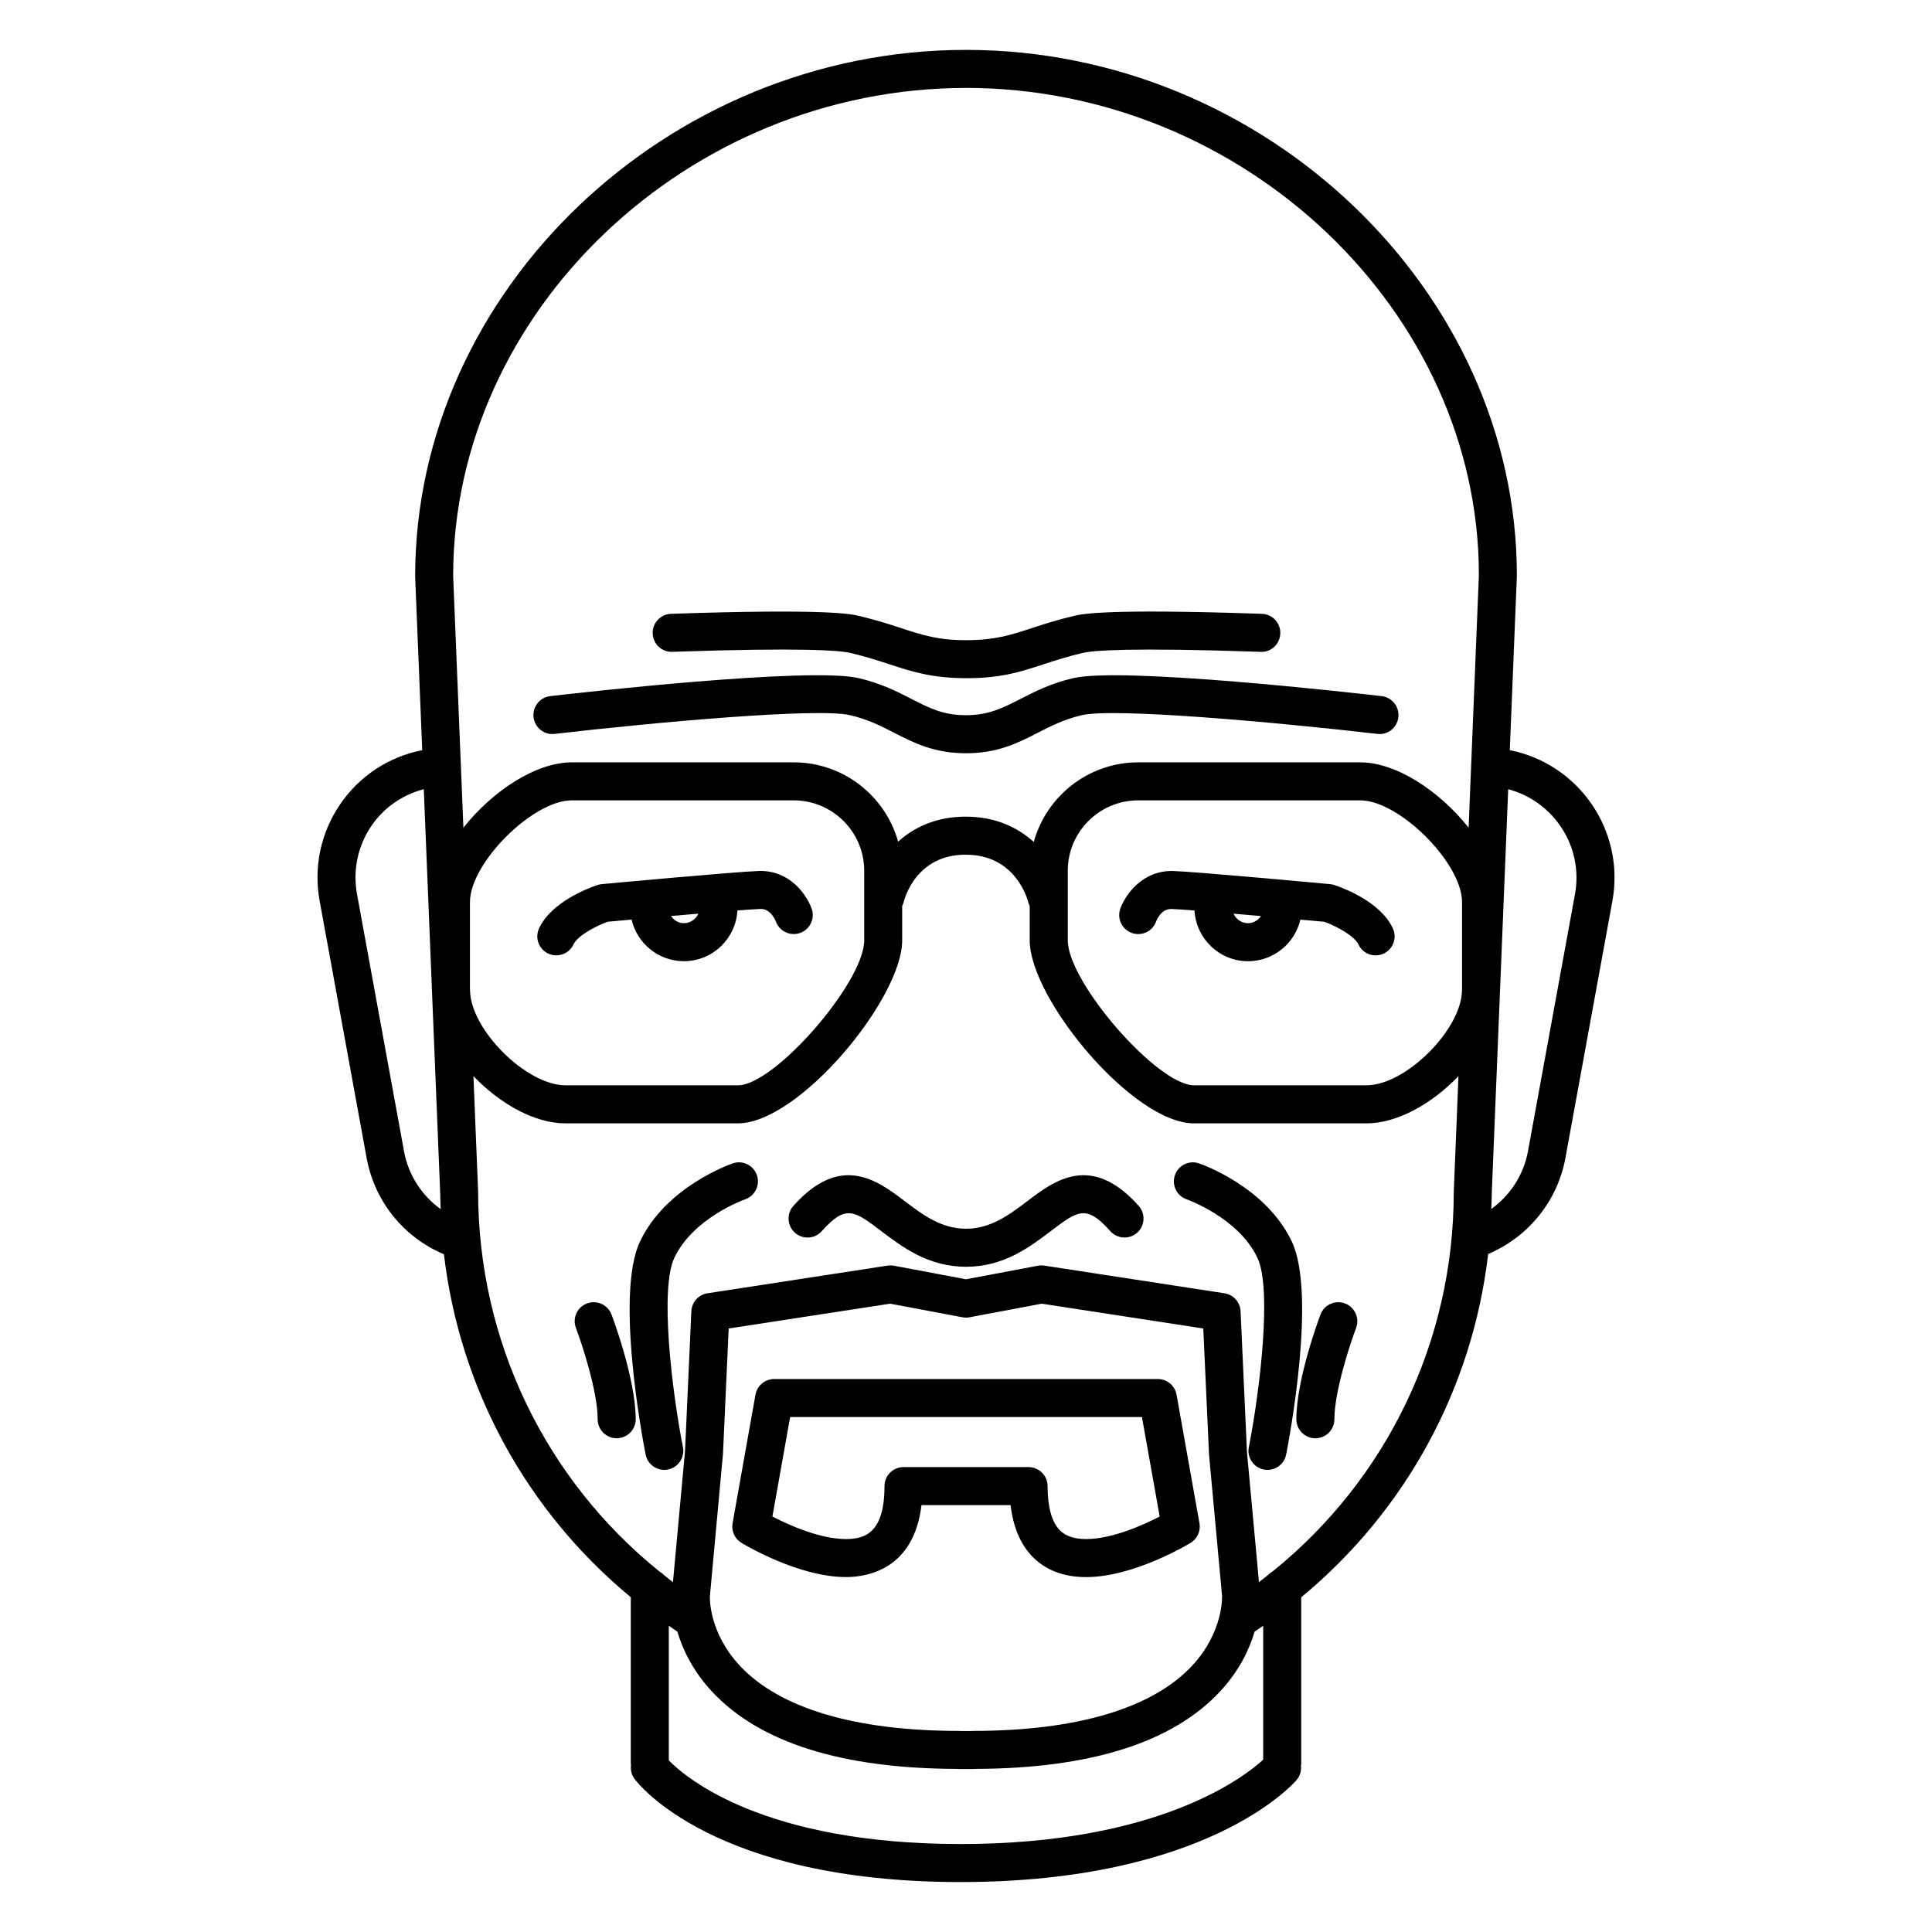 <?xml version="1.0" encoding="UTF-8"?>
<!-- Uploaded to: ICON Repo, www.iconrepo.com, Generator: ICON Repo Mixer Tools -->
<svg fill="#000000" width="800px" height="800px" version="1.1" viewBox="144 144 512 512" xmlns="http://www.w3.org/2000/svg">
 <g>
  <path d="m544.11 342.8 1.879-46.23c0-75.535-66.855-139.35-145.99-139.35-79.137 0-145.99 63.812-145.98 139.55l1.875 46.027c-8.832 1.75-16.512 6.758-21.637 14.184-5.231 7.566-7.199 16.715-5.547 25.77l12.449 68.125c2.102 11.48 9.754 20.984 20.488 25.52 4.188 35.594 21.859 68.023 49.52 90.883v44.16c0 0.105 0.055 0.195 0.059 0.301-0.172 1.254 0.109 2.574 0.918 3.672 0.82 1.117 20.867 27.352 86.402 27.352 65.324 0 88.148-25.965 89.09-27.074 0.945-1.117 1.289-2.516 1.125-3.859 0.012-0.137 0.082-0.25 0.082-0.395v-44.145c27.719-22.895 45.383-55.375 49.531-90.969 10.621-4.5 18.379-13.98 20.48-25.453l12.453-68.125c3.379-18.508-8.801-36.305-27.195-39.945zm-144.11-175.5c73.672 0 135.91 59.199 135.92 129.07l-2.719 66.973c-7.609-9.602-19.09-17.312-28.703-17.312h-58.863c-13.195 0-24.312 8.953-27.676 21.09-4.219-3.809-10.102-6.699-18.035-6.699-7.891 0-13.723 2.852-17.91 6.625-3.387-12.102-14.488-21.016-27.66-21.016h-58.844c-9.613 0-21.094 7.715-28.703 17.316l-2.715-66.77c0-70.07 62.238-129.27 135.91-129.27zm131.44 239.17c-0.141 10.395-14.938 25.145-25.297 25.145h-45.715c-9.691 0-33.457-27.293-33.457-38.426v-18.426c0-10.289 8.375-18.66 18.66-18.66h58.859c10.332 0 26.965 16.625 26.965 26.957v23.09zm-262.9-0.344v-23.062c0-10.328 16.629-26.957 26.965-26.957h58.855c10.293 0 18.668 8.375 18.668 18.66v18.426c0 11.133-23.766 38.426-33.457 38.426h-45.723c-10.348 0-25.125-14.73-25.285-25.125zm-17.477 42.941-12.453-68.125c-1.164-6.402 0.227-12.879 3.926-18.227 3.32-4.805 8.188-8.086 13.77-9.578l2.16 53.102v0.074c0 0.031 0.004 0.059 0.004 0.09l2.176 53.539c0 1.508 0.09 2.992 0.141 4.488-5.051-3.625-8.574-9.066-9.723-15.363zm227.7 161.26c-5.203 4.769-27.945 22.359-80.211 22.359-52.191 0-72.781-17.539-77.309-22.168v-35.68c0.762 0.523 1.5 1.074 2.277 1.582 1.375 4.656 4.031 10.332 9.133 15.824 12.574 13.539 34.41 20.445 64.906 20.531 0.195 0.023 0.398 0.035 0.598 0.035h3.68c0.203 0 0.398-0.012 0.594-0.035 30.496-0.09 52.332-6.996 64.906-20.523 5.113-5.5 7.766-11.184 9.141-15.852 0.777-0.508 1.523-1.047 2.281-1.57v35.5zm-18.805-24.93c-10.523 11.32-30.621 17.312-58.121 17.312-0.203 0-0.398 0.012-0.59 0.035h-2.5c-0.191-0.023-0.387-0.035-0.59-0.035-27.316 0-47.344-5.91-57.918-17.094-8.539-9.035-8.121-18.391-8.105-18.645l3.465-37.715 1.508-33.191 42.805-6.574 19.148 3.606c0.621 0.117 1.25 0.117 1.867 0l19.148-3.606 42.809 6.574 1.523 33.43 3.449 37.387c0.008 0.086 0.449 9.531-7.898 18.516zm21.312-24.965c-0.441 0.266-0.855 0.555-1.199 0.941-0.805 0.637-1.602 1.285-2.43 1.906l-3.184-34.48-1.691-37.316c-0.105-2.402-1.895-4.387-4.273-4.75l-47.746-7.332c-0.559-0.09-1.133-0.082-1.699 0.031l-19.059 3.594-19.059-3.594c-0.559-0.105-1.137-0.117-1.699-0.031l-47.742 7.332c-2.379 0.363-4.16 2.352-4.273 4.75l-1.676 37.082-3.199 34.727c-0.828-0.621-1.617-1.285-2.43-1.918-0.316-0.359-0.699-0.625-1.109-0.875-30.309-24.445-48.094-61.133-48.098-100.8l-1.238-30.516c6.957 7.262 16.137 12.516 24.363 12.516h45.723c16.203 0 43.535-33.059 43.535-48.5v-9.145c0.086-0.215 0.23-0.398 0.289-0.629 0.309-1.324 3.387-12.922 16.539-12.922 13.184 0 16.379 11.637 16.688 12.934 0.055 0.246 0.191 0.441 0.281 0.672v9.094c0 15.441 27.332 48.5 43.535 48.5h45.715c8.227 0 17.418-5.262 24.375-12.52l-1.25 30.773c0.008 39.434-17.727 76.035-47.988 100.48zm80.117-179.49-12.453 68.125c-1.148 6.277-4.711 11.707-9.73 15.336 0.047-1.43 0.137-2.856 0.137-4.293l2.18-53.656c0-0.047 0.012-0.09 0.012-0.137v-0.117l2.156-53.055c12.121 3.242 19.988 15.238 17.699 27.797z"/>
  <path d="m455.8 513.61c-0.43-2.402-2.519-4.152-4.957-4.152h-101.68c-2.438 0-4.527 1.754-4.957 4.152l-6.066 34.066c-0.363 2.047 0.559 4.102 2.336 5.184 0.605 0.367 15.012 9.078 27.715 9.078 5.594 0 17.977-1.98 20.008-19.062h23.617c0.676 5.742 2.574 10.273 5.656 13.512 3.516 3.684 8.344 5.559 14.348 5.559 12.695 0 27.109-8.711 27.715-9.078 1.777-1.082 2.699-3.141 2.336-5.184zm-23.977 38.254c-3.184 0-5.492-0.797-7.055-2.434-2.062-2.168-3.152-6.172-3.152-11.594 0-2.785-2.254-5.039-5.039-5.039h-33.137c-2.785 0-5.039 2.254-5.039 5.039 0 12.359-5.16 14.027-10.207 14.027-6.934 0-15.184-3.734-19.496-5.969l4.695-26.359h93.234l4.699 26.359c-4.332 2.234-12.578 5.969-19.504 5.969z"/>
  <path d="m416.28 462.29c-4.75 3.602-9.668 7.324-16.277 7.34-6.609-0.016-11.527-3.738-16.277-7.34-7.141-5.406-16.914-12.82-29.477 1.285-1.848 2.074-1.664 5.262 0.414 7.113 2.07 1.848 5.254 1.668 7.113-0.414 6.363-7.141 8.57-5.492 15.859 0.051 5.496 4.16 12.328 9.34 22.285 9.383h0.051 0.07 0.051c9.957-0.039 16.785-5.219 22.285-9.383 7.289-5.531 9.492-7.211 15.863-0.051 1.859 2.074 5.039 2.246 7.113 0.414 2.074-1.855 2.262-5.039 0.414-7.113-12.574-14.098-22.348-6.699-29.488-1.285z"/>
  <path d="m289.3 396.71c0.691 0.316 1.41 0.469 2.121 0.469 1.898 0 3.719-1.078 4.57-2.91 1.062-2.281 5.824-4.828 9.035-5.992 1.039-0.098 3.356-0.309 6.344-0.578 1.48 6.309 7.117 11.027 13.871 11.027 7.586 0 13.754-5.965 14.191-13.445 2.691-0.207 4.84-0.352 6.012-0.395 2.828-0.191 4.117 3.188 4.207 3.41 0.977 2.574 3.871 3.883 6.453 2.922 2.609-0.969 3.941-3.863 2.973-6.473-1.414-3.82-5.859-10.16-13.992-9.93-6.609 0.238-40.18 3.356-41.605 3.488-0.379 0.035-0.75 0.109-1.113 0.23-2.004 0.664-12.184 4.328-15.508 11.488-1.168 2.519-0.082 5.512 2.441 6.688zm35.938-8.062c-1.445 0-2.66-0.777-3.414-1.891 2.402-0.211 4.856-0.422 7.254-0.629-0.648 1.48-2.121 2.519-3.84 2.519z"/>
  <path d="m497.62 378.54c-0.359-0.117-0.734-0.195-1.113-0.23-1.426-0.133-34.996-3.25-41.609-3.488-8.039-0.203-12.57 6.109-13.984 9.93-0.969 2.609 0.363 5.508 2.973 6.473 2.613 0.977 5.512-0.363 6.473-2.973 0.016-0.035 1.211-3.492 4.18-3.359 1.168 0.039 3.32 0.188 6.012 0.395 0.438 7.477 6.606 13.445 14.191 13.445 6.758 0 12.398-4.727 13.875-11.027 2.992 0.273 5.316 0.484 6.348 0.578 3.293 1.188 7.996 3.777 9.023 5.992 0.852 1.832 2.672 2.918 4.57 2.91 0.711 0 1.43-0.152 2.121-0.469 2.523-1.176 3.617-4.172 2.438-6.695-3.312-7.152-13.488-10.812-15.496-11.48zm-22.871 10.117c-1.719 0-3.188-1.043-3.84-2.519 2.402 0.207 4.856 0.418 7.262 0.629-0.762 1.113-1.977 1.891-3.422 1.891z"/>
  <path d="m338.19 452.31c-0.719 0.246-17.734 6.191-24.602 20.742-6.559 13.879 0.66 52.098 1.508 56.41 0.473 2.402 2.578 4.07 4.938 4.07 0.316 0 0.645-0.031 0.973-0.098 2.731-0.535 4.516-3.184 3.977-5.914-2.941-15.035-6.168-41.957-2.281-50.176 4.984-10.566 18.402-15.391 18.75-15.508 2.625-0.902 4.035-3.762 3.133-6.398-0.902-2.629-3.762-4.051-6.394-3.129z"/>
  <path d="m486.35 473.05c-6.867-14.555-23.879-20.496-24.602-20.742-2.637-0.906-5.488 0.504-6.387 3.129-0.906 2.625 0.5 5.492 3.117 6.402 0.137 0.051 13.734 4.867 18.758 15.512 3.883 8.219 0.66 35.141-2.281 50.176-0.535 2.731 1.246 5.375 3.977 5.914 0.328 0.066 0.656 0.098 0.973 0.098 2.363 0 4.469-1.668 4.938-4.07 0.848-4.316 8.062-42.535 1.508-56.418z"/>
  <path d="m299.55 489.43c-2.606 0.984-3.91 3.894-2.922 6.492 1.598 4.227 5.758 16.809 5.758 24.191 0 2.785 2.254 5.039 5.039 5.039 2.785 0 5.039-2.254 5.039-5.039 0-10.75-6.152-27.074-6.414-27.766-0.992-2.602-3.918-3.91-6.5-2.918z"/>
  <path d="m500.45 489.43c-2.606-0.992-5.508 0.316-6.5 2.922-0.262 0.691-6.402 17.02-6.402 27.766 0 2.785 2.254 5.039 5.039 5.039 2.785 0 5.039-2.254 5.039-5.039 0-7.387 4.152-19.965 5.754-24.191 0.98-2.602-0.336-5.508-2.93-6.496z"/>
  <path d="m290.98 338.49c26.789-3.098 69.758-6.984 78.336-4.953 4.727 1.109 8.098 2.836 11.668 4.672 5.195 2.66 10.566 5.41 19.008 5.41 8.445 0 13.816-2.75 19.004-5.41 3.57-1.832 6.949-3.562 11.664-4.672 8.594-2.019 51.551 1.859 78.336 4.953 2.797 0.352 5.269-1.664 5.582-4.422 0.316-2.762-1.664-5.266-4.422-5.582-7.008-0.812-68.816-7.828-81.797-4.758-5.918 1.391-10.188 3.582-13.961 5.512-4.695 2.402-8.398 4.301-14.414 4.301s-9.719-1.895-14.402-4.301c-3.773-1.934-8.047-4.121-13.965-5.516-13.035-3.074-74.797 3.945-81.797 4.758-2.762 0.316-4.742 2.82-4.422 5.582 0.316 2.769 2.797 4.773 5.582 4.426z"/>
  <path d="m322.18 316.74c34.898-1.195 44.516-0.336 47.148 0.289 4.137 0.973 7.309 2.012 10.379 3.012 6.062 1.98 11.297 3.688 20.559 3.688 9.008 0 14.242-1.707 20.305-3.691 3.062-1.004 6.231-2.035 10.375-3.012 2.625-0.621 12.262-1.48 47.141-0.281 2.805 0.152 5.113-2.082 5.203-4.863 0.102-2.781-2.082-5.113-4.863-5.211-41.445-1.422-47.73 0.059-49.801 0.543-4.543 1.066-8.074 2.223-11.191 3.246-5.672 1.855-9.773 3.195-17.438 3.195-7.406 0-11.496-1.34-17.164-3.188-3.117-1.02-6.648-2.172-11.203-3.246-2.062-0.484-8.324-1.965-49.801-0.551-2.781 0.098-4.957 2.43-4.863 5.211 0.102 2.781 2.43 4.981 5.215 4.859z"/>
 </g>
</svg>